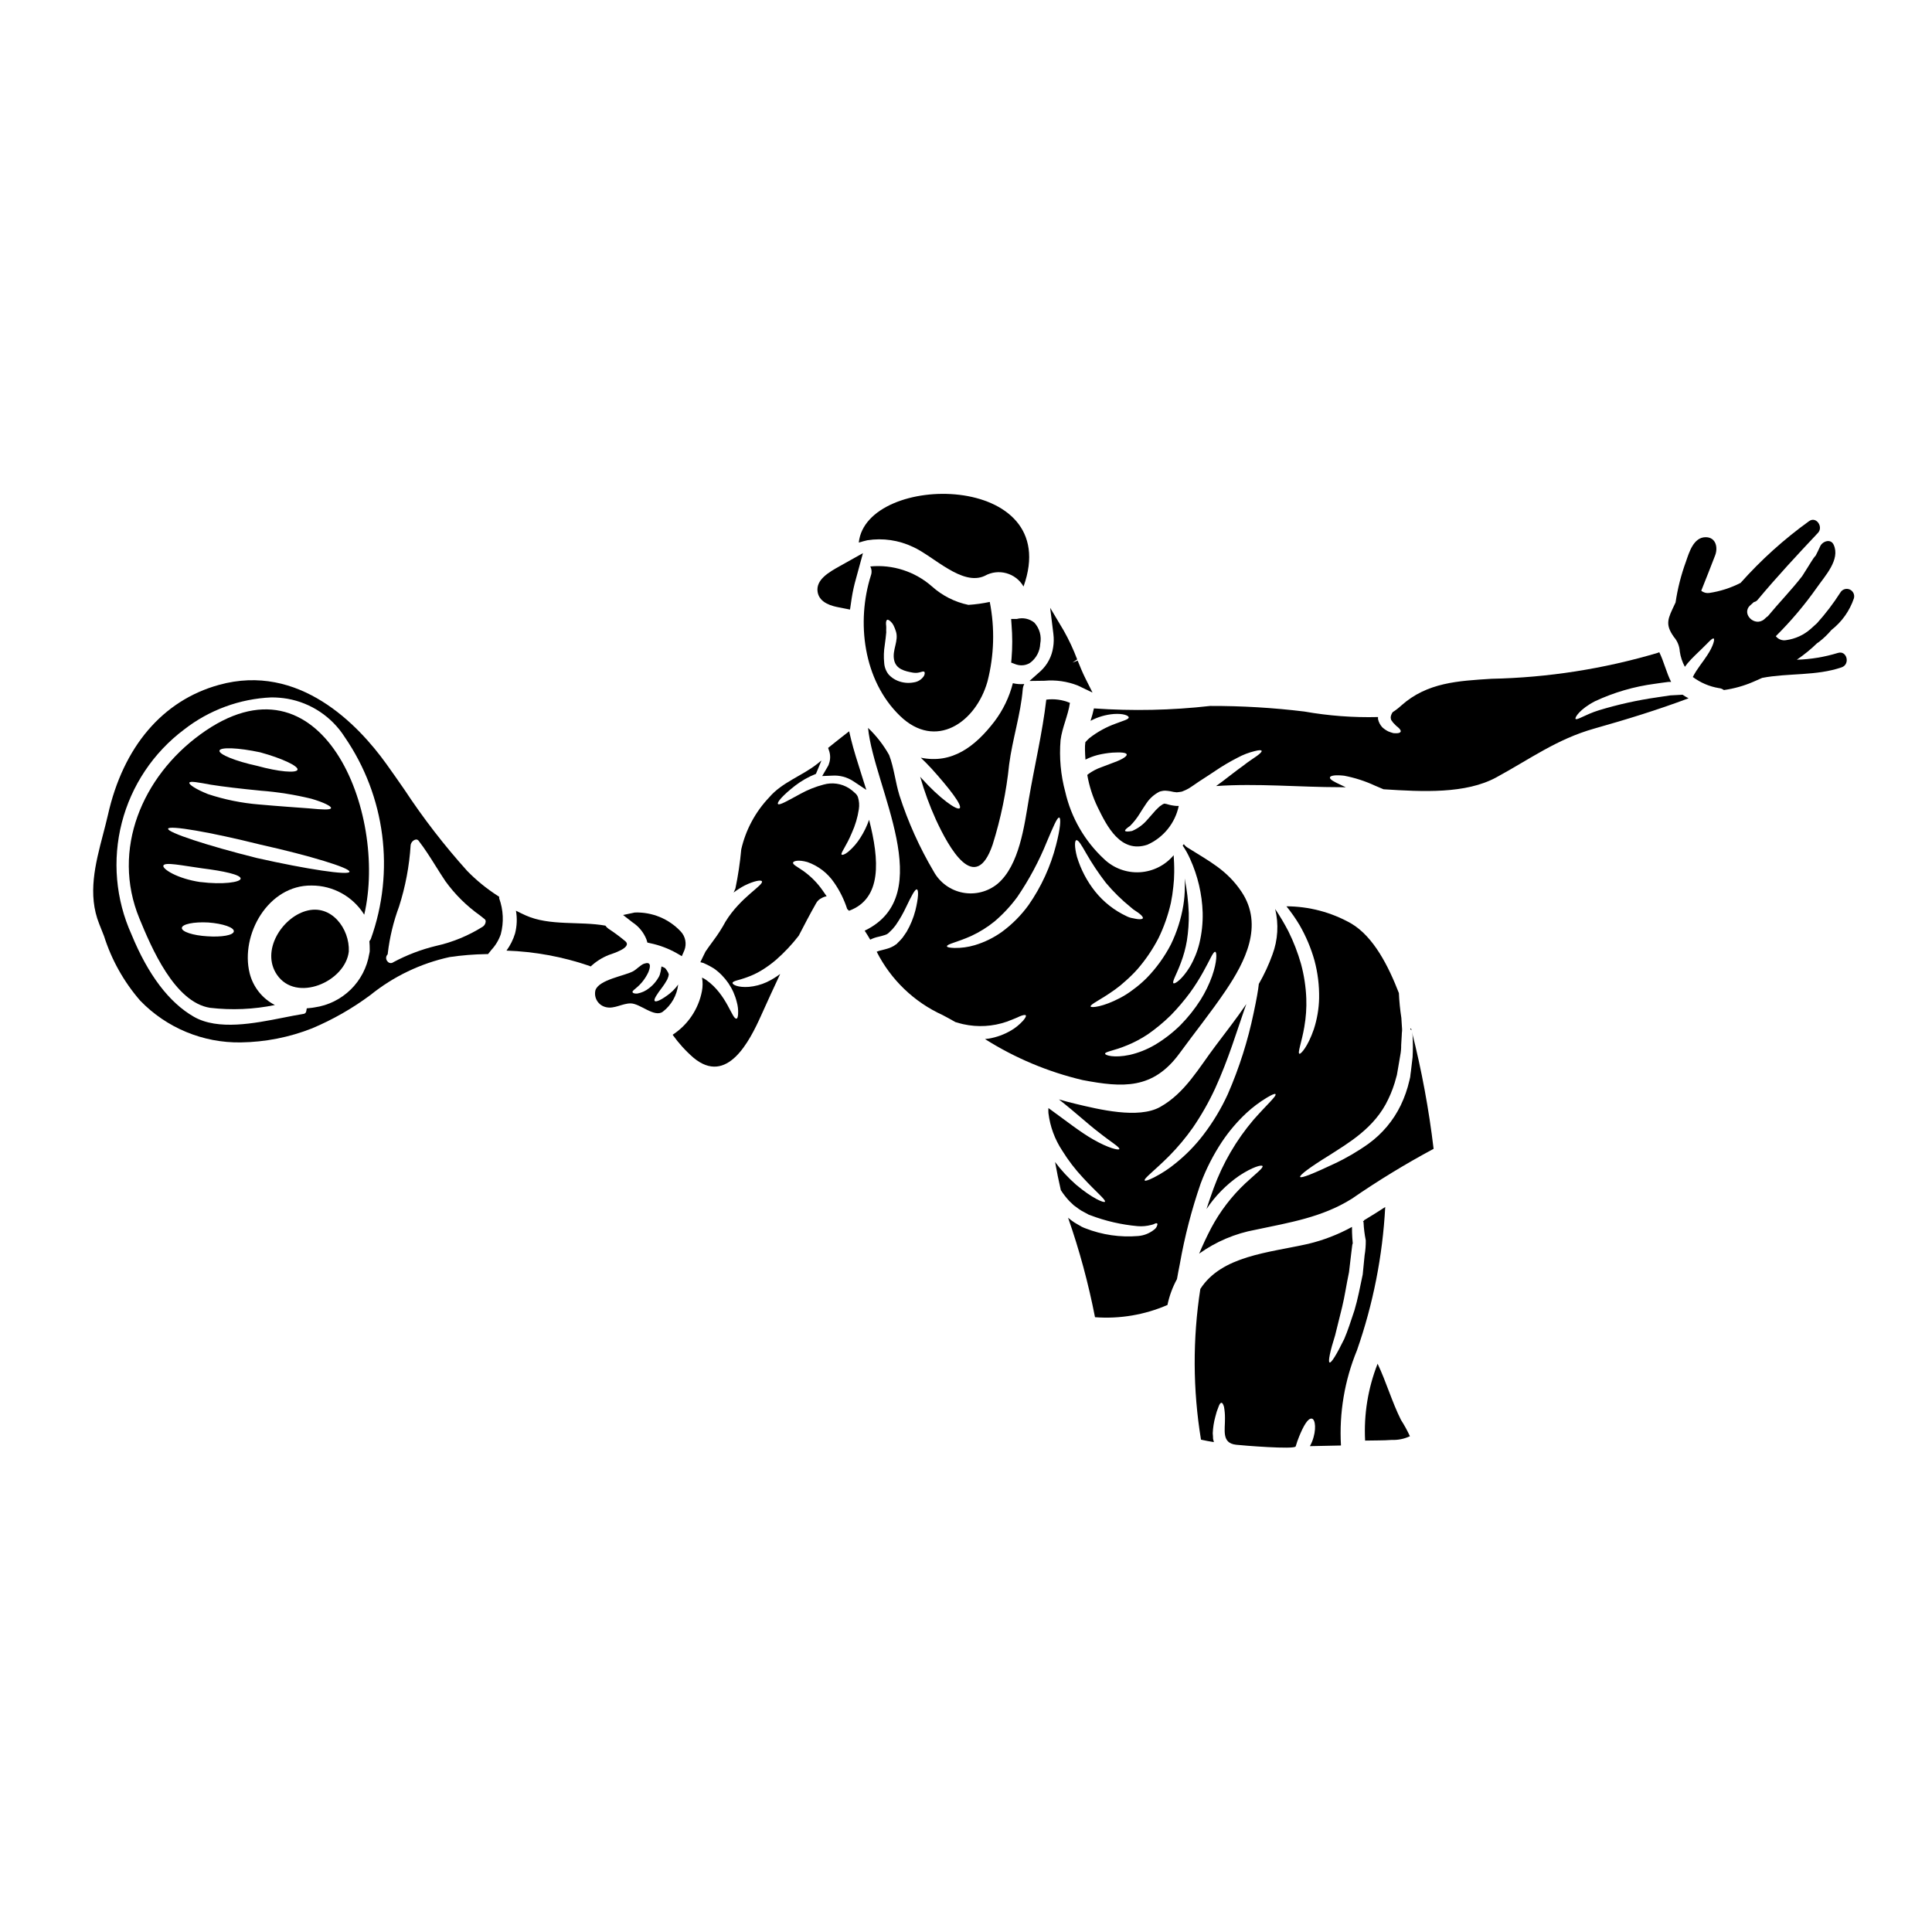 <?xml version="1.0" encoding="UTF-8"?>
<!-- Uploaded to: SVG Repo, www.svgrepo.com, Generator: SVG Repo Mixer Tools -->
<svg fill="#000000" width="800px" height="800px" version="1.1" viewBox="144 144 512 512" xmlns="http://www.w3.org/2000/svg">
 <g>
  <path d="m315.32 392.97 0.25 0.824 0.84 0.188c2.398 0.508 4.707 1.379 6.848 2.578l1.43 0.836 0.664-1.52c0.691-1.727 0.316-3.691-0.965-5.039-3.141-3.344-7.574-5.172-12.16-5.012l-3.102 0.66 2.504 1.949c1.668 1.094 2.957 2.68 3.691 4.535z"/>
  <path d="m366.22 304.94 3.043 0.602 0.453-3.07c0.27-1.719 0.645-3.422 1.125-5.094l1.852-6.789-6.141 3.438c-2.856 1.598-6.394 3.586-5.875 6.844 0.484 3.07 4.16 3.797 5.543 4.07z"/>
  <path d="m225.03 385.43c-6.398 1.871-11.883 10.574-7.66 16.848 5.094 7.555 18.152 1.895 19.066-6.117 0.285-6.004-4.637-12.738-11.406-10.73z"/>
  <path d="m197.09 338.63c-15.305 11.141-23.684 30.453-16.148 48.773 3.148 7.641 9.293 22.223 18.738 23.68 5.727 0.664 11.523 0.414 17.172-0.738-3.34-1.715-5.777-4.785-6.691-8.426-2.523-10.207 4.898-23.395 16.414-23.246 5.676-0.016 10.957 2.906 13.953 7.727 6.273-26.941-11.246-71.258-43.438-47.77zm15.867 4.746c5.769 1.574 10.188 3.656 9.883 4.613-0.305 0.957-5.074 0.523-10.668-1.023-5.746-1.238-10.234-3.07-10.012-4.047 0.219-0.977 5.047-0.777 10.797 0.457zm-14 48.75c-3.805-0.215-6.832-1.215-6.766-2.219s3.199-1.652 7.008-1.438c3.879 0.285 6.898 1.332 6.769 2.363s-3.262 1.559-7.012 1.293zm-1.828-14.363c-6.203-0.918-10.102-3.484-9.84-4.356 0.285-1.062 5.094 0 10.363 0.719 5.551 0.695 10.188 1.676 10.121 2.719-0.043 0.965-4.766 1.641-10.641 0.902zm39.48-2.723c-0.195 0.98-11.168-0.652-24.527-3.656-13.234-3.305-23.77-6.789-23.531-7.769s11.168 0.895 24.402 4.199c13.277 2.965 23.859 6.207 23.66 7.207zm-4.894-16.867c-0.152 0.5-2.305 0.395-5.68 0.062-3.422-0.262-8.098-0.566-13.383-1.043l0.004 0.004c-4.613-0.375-9.164-1.301-13.559-2.758-3.266-1.309-5.051-2.547-4.922-3.004 0.172-0.523 2.363-0.086 5.723 0.523 3.242 0.52 7.902 1.062 13.125 1.574l0.004 0.004c4.539 0.34 9.047 1.055 13.473 2.133 3.387 0.984 5.371 2.027 5.219 2.488z"/>
  <path d="m363.64 346.59c-0.113 0.258-0.242 0.504-0.395 0.742l-1.355 2.328 2.688-0.109c1.945-0.129 3.879 0.383 5.512 1.449l3.496 2.328-1.27-4.016c-1.078-3.394-2.094-6.598-2.754-9.281l-0.531-2.231-1.812 1.41c-0.66 0.516-1.328 1.051-1.988 1.574l-1.766 1.418 0.324 0.977-0.004-0.004c0.332 1.117 0.273 2.316-0.164 3.398z"/>
  <path d="m388.21 350.25c-0.129-0.129-0.215-0.262-0.348-0.395v0.004c1.109 3.891 2.504 7.695 4.176 11.383 3.422 7.398 10.406 20.074 15.02 6.594v-0.004c2.176-6.918 3.641-14.039 4.379-21.254 0.871-6.691 3.066-13.301 3.609-19.961v0.004c0.043-0.473 0.176-0.93 0.395-1.352-1.016 0.098-2.035 0.023-3.023-0.215-0.934 3.672-2.594 7.121-4.879 10.141-5.094 6.641-11.211 11.32-19.527 9.602 0.938 0.891 1.918 1.871 2.898 2.938 4.613 5.117 8.164 9.711 7.422 10.449-0.719 0.688-5.356-2.641-10.121-7.934z"/>
  <path d="m419.79 321.83-2.961 2.629 3.961-0.051c3.008-0.273 6.039 0.16 8.852 1.27l3.887 1.863-1.93-3.848c-0.738-1.488-1.379-3.066-2.016-4.641l-1.371 0.555 1.246-0.855 0.004-0.004c-0.988-2.637-2.184-5.195-3.57-7.644l-3.59-6.035 0.859 6.969h-0.004c0.145 1.152 0.125 2.316-0.059 3.461-0.344 2.43-1.512 4.664-3.309 6.332z"/>
  <path d="m385.95 288.94c5.445 2.441 13.016 10.469 19.023 7.664v-0.004c3.621-2.027 8.203-0.766 10.273 2.832 10.949-30.5-41.68-30.41-43.66-11.648 0.828-0.238 1.574-0.457 2.262-0.609 4.121-0.645 8.34-0.027 12.102 1.766z"/>
  <path d="m413.47 308.03h-1.508l0.109 1.574c0.242 2.953 0.242 5.922 0 8.879l-0.102 1.113 1.043 0.395c0.543 0.215 1.121 0.328 1.707 0.328 0.793 0 1.57-0.219 2.238-0.641 1.637-1.191 2.637-3.07 2.719-5.094 0.391-2.008-0.191-4.082-1.574-5.59-1.301-1.043-3.023-1.402-4.633-0.965z"/>
  <path d="m405.69 324.61c1.773-6.898 1.984-14.105 0.609-21.094-1.867 0.398-3.758 0.66-5.66 0.785-3.609-0.75-6.957-2.449-9.695-4.918-4.481-3.93-10.383-5.836-16.312-5.266 0.387 0.727 0.449 1.582 0.172 2.359-3.898 12.258-2.07 27.797 7.703 37.242 9.426 9.129 20.113 1.773 23.184-9.109zm-26.188-1.852c-0.691-0.871-1.105-1.934-1.18-3.047-0.16-1.586-0.109-3.191 0.148-4.766 0.195-1.352 0.309-2.418 0.395-3.352v-0.004c-0.023-0.383-0.023-0.766 0-1.152 0.004-0.355-0.02-0.711-0.062-1.066-0.023-0.629 0.086-1 0.305-1.109 0.215-0.109 0.59 0.109 1.023 0.543h-0.004c0.266 0.262 0.484 0.562 0.652 0.895 0.254 0.508 0.465 1.031 0.633 1.574 0.852 2.57-1.043 4.941-0.457 7.664 0.523 2.394 2.809 2.938 5.031 3.328 1.609 0.262 2.414-0.504 2.918-0.266 0.191 0.109 0.285 0.566-0.109 1.219l-0.004 0.004c-0.602 0.875-1.539 1.457-2.59 1.609-1.461 0.289-2.977 0.137-4.356-0.434-0.891-0.367-1.691-0.93-2.344-1.641z"/>
  <path d="m276.29 381.65-0.445-0.293v0.004c-2.914-1.875-5.609-4.074-8.031-6.555-6.062-6.734-11.613-13.918-16.598-21.484-1.633-2.363-3.246-4.676-4.856-6.91-7.441-10.348-23.09-26.809-44.348-20.906-14.91 4.129-25.352 16.367-29.406 34.449-0.395 1.703-0.84 3.434-1.297 5.172-2.043 7.816-4.16 15.906-1.004 23.754 0.426 1.055 0.84 2.109 1.246 3.148h0.004c1.992 6.316 5.258 12.152 9.598 17.152 6.977 7.223 16.633 11.227 26.672 11.07 6.461-0.094 12.855-1.352 18.871-3.723 5.5-2.316 10.699-5.285 15.484-8.848 6.117-4.934 13.297-8.371 20.977-10.047 3.215-0.473 6.457-0.734 9.711-0.785h0.465l0.852-1.066-0.004-0.004c1.129-1.203 1.992-2.629 2.531-4.191 0.836-3.141 0.688-6.461-0.422-9.516zm-34.012 11.172c-0.051 0.109-0.109 0.215-0.176 0.316l-0.215 0.297 0.031 0.367c0.043 0.516 0.062 1.031 0.062 1.551v0.094c0.016 0.211 0.016 0.422 0 0.633-0.02 0.23-0.059 0.461-0.121 0.684-0.59 3.602-2.312 6.918-4.914 9.473-2.606 2.555-5.953 4.211-9.566 4.731-0.453 0.082-0.902 0.145-1.336 0.18l-0.746 0.07-0.129 0.738v0.004c-0.043 0.406-0.375 0.723-0.785 0.742-1.648 0.262-3.441 0.617-5.324 0.992-7.699 1.523-17.27 3.426-23.676-0.238-6.574-3.769-12.133-11.109-16.531-21.809v-0.004c-4.203-9.289-5.109-19.73-2.574-29.605s8.363-18.594 16.52-24.711c6.637-5.172 14.723-8.145 23.129-8.508 1.426 0 2.848 0.117 4.254 0.355 6.254 1.109 11.758 4.793 15.172 10.152 10.777 15.68 13.352 35.586 6.926 53.496zm4.445 5.992c-0.457-0.457-0.52-1.172-0.156-1.703l0.18-0.23 0.027-0.293c0.5-4.215 1.496-8.355 2.977-12.336 1.695-5.285 2.727-10.758 3.074-16.297 0.109-0.668 0.578-1.215 1.215-1.434 0.09-0.027 0.184-0.043 0.281-0.043 0.258 0.008 0.496 0.141 0.637 0.355 1.664 2.148 3.121 4.477 4.535 6.727 0.836 1.328 1.668 2.656 2.547 3.969 2.531 3.5 5.621 6.559 9.145 9.055l1.203 0.957h0.004c0.223 0.16 0.344 0.426 0.32 0.703-0.043 0.52-0.309 0.996-0.73 1.305-3.805 2.406-7.996 4.137-12.391 5.117-3.957 0.953-7.773 2.41-11.359 4.332-0.469 0.363-1.141 0.281-1.508-0.184z"/>
  <path d="m518.35 418.42c0.105 1.914 0.105 3.832 0 5.746-0.133 0.957-0.219 1.969-0.352 2.961-0.062 0.5-0.105 1.023-0.195 1.523l-0.086 0.789c-0.105 0.523-0.129 0.609-0.215 0.938l-0.004-0.004c-0.516 2.258-1.285 4.445-2.285 6.531-1.965 4.055-4.902 7.559-8.551 10.203-2.879 2.051-5.938 3.836-9.145 5.332-5.352 2.527-8.707 3.898-8.965 3.461-0.262-0.438 2.719-2.652 7.707-5.723 4.871-3.148 12.078-7.203 15.648-14.887 0.895-1.855 1.602-3.793 2.109-5.789l0.172-0.609 0.133-0.762c0.086-0.52 0.172-1.023 0.262-1.523 0.172-1 0.328-1.969 0.5-2.938v-0.004c0.176-0.895 0.254-1.809 0.242-2.723 0.066-0.891 0.109-1.738 0.152-2.547 0-0.414 0.043-0.828 0.086-1.215v-0.523l-0.043-0.609c-0.062-0.789-0.105-1.574-0.148-2.305v-0.004c-0.336-2.176-0.555-4.371-0.652-6.57-2.723-7.012-6.641-14.934-12.715-18.48-5.215-2.938-11.098-4.492-17.086-4.508 1.281 1.578 2.445 3.242 3.484 4.988 1.688 2.93 3.012 6.059 3.934 9.316 0.883 3.281 1.301 6.676 1.242 10.074-0.066 2.781-0.535 5.539-1.395 8.184-1.574 4.594-3.441 6.66-3.828 6.512-0.543-0.195 0.586-2.965 1.309-7.141h-0.004c0.438-2.488 0.613-5.012 0.52-7.535-0.121-3.082-0.59-6.141-1.395-9.117-0.848-2.984-1.969-5.883-3.348-8.66-1.055-2.035-2.223-4.004-3.504-5.906 0.973 4.004 0.723 8.203-0.719 12.062-0.973 2.699-2.184 5.305-3.613 7.793-0.152 1.574-0.629 4.219-1.371 7.684-1.535 7.398-3.832 14.617-6.856 21.543-1.762 3.848-3.953 7.484-6.531 10.84-2.106 2.746-4.531 5.231-7.227 7.402-1.785 1.477-3.727 2.754-5.789 3.809-1.461 0.719-2.332 1.023-2.461 0.809-0.371-0.457 2.633-2.633 6.512-6.531 2.285-2.316 4.375-4.816 6.246-7.477 2.254-3.293 4.227-6.762 5.902-10.383 3.543-7.769 5.789-15.324 7.684-20.723 0.195-0.566 0.395-1.109 0.586-1.652-2.547 3.766-5.375 7.356-8.098 10.992-4.484 5.902-8.121 12.594-14.758 16.301-5.789 3.242-16.391 0.59-22.355-0.828-1.5-0.348-2.981-0.758-4.461-1.18 4.285 3.352 7.684 6.531 10.488 8.66 3.328 2.656 5.769 4.051 5.512 4.508-0.172 0.348-2.828-0.219-6.856-2.527-3.375-1.895-7.375-5.07-11.926-8.355l0.004-0.004c-0.035 0.453-0.035 0.902 0 1.352 0.43 3.539 1.676 6.926 3.633 9.902 1.594 2.578 3.441 4.992 5.512 7.203 3.543 3.852 6.137 5.902 5.832 6.375-0.238 0.395-3.422-0.934-7.641-4.504v0.004c-2.062-1.809-3.93-3.824-5.574-6.019 0.434 2.481 0.957 4.961 1.523 7.441v0.004c0.68 1.062 1.461 2.062 2.332 2.977 0.395 0.352 0.758 0.719 1.152 1.09 0.395 0.285 0.848 0.586 1.258 0.914 0.5 0.355 1.027 0.668 1.578 0.938l0.848 0.457 0.109 0.066 0.02 0.02 0.109 0.043 0.414 0.152h-0.004c4.035 1.535 8.262 2.508 12.562 2.894 1.207 0.094 2.418-0.02 3.59-0.328 0.355-0.07 0.703-0.195 1.023-0.367 0.266-0.105 0.438-0.105 0.547 0 0.109 0.105 0.086 0.262-0.023 0.543-0.125 0.41-0.379 0.766-0.723 1.023-1.211 0.996-2.699 1.602-4.262 1.738-4.773 0.406-9.578-0.293-14.039-2.043l-0.5-0.195-0.109-0.066-0.066-0.02-0.043-0.023-0.215-0.086-0.195-0.129-0.848-0.48-0.004-0.004c-0.594-0.316-1.164-0.68-1.699-1.086-0.305-0.238-0.586-0.48-0.891-0.719 3.012 8.605 5.394 17.418 7.137 26.371 6.566 0.492 13.156-0.621 19.199-3.242 0.496-2.398 1.348-4.711 2.523-6.859 0.219-1.18 0.457-2.59 0.789-4.16h-0.004c1.277-7.207 3.117-14.301 5.512-21.219 1.449-3.856 3.328-7.535 5.598-10.969 1.863-2.797 4.047-5.371 6.504-7.664 1.652-1.527 3.453-2.883 5.379-4.047 1.371-0.832 2.176-1.152 2.328-0.961 0.371 0.48-2.262 2.754-5.832 6.812l-0.004 0.004c-4.562 5.371-8.137 11.512-10.555 18.133-0.672 1.852-1.309 3.699-1.895 5.512v-0.004c2.309-3.469 5.254-6.465 8.684-8.836 3.543-2.332 5.902-2.941 6.16-2.57 0.328 0.457-1.781 2.023-4.547 4.594-3.629 3.406-6.672 7.387-9.016 11.777-1.238 2.363-2.305 4.656-3.219 6.852 4.457-3.188 9.566-5.352 14.957-6.332 8.902-1.895 17.609-3.262 25.488-8.207h0.004c6.973-4.812 14.207-9.23 21.68-13.234-1.246-10.477-3.172-20.863-5.773-31.094 0.059 0.348 0.172 0.691 0.195 1.059z"/>
  <path d="m509.08 505.4c-2.547 6.477-3.676 13.422-3.312 20.371 2.363-0.066 4.746 0 7.086-0.176 1.652 0.062 3.297-0.273 4.789-0.98-0.684-1.488-1.473-2.93-2.359-4.305-2.418-4.816-3.894-10.059-6.203-14.91z"/>
  <path d="m511.1 463.87c-1.828 1.18-3.676 2.363-5.57 3.484-0.043 0.07-0.082 0.145-0.109 0.219h-0.262l0.105 0.086s0.086 0.148 0.086 0.285h0.004c0.074 1.602 0.273 3.195 0.59 4.766 0.016 1.328-0.086 2.652-0.309 3.961-0.152 1.633-0.328 3.328-0.5 5.074-0.715 3.394-1.328 6.637-2.199 9.531-0.957 2.875-1.805 5.512-2.695 7.555-1.969 4.027-3.418 6.418-3.879 6.246-0.461-0.172 0.109-2.941 1.461-7.207 0.523-2.133 1.152-4.656 1.852-7.477 0.695-2.82 1.133-5.984 1.828-9.25 0.195-1.633 0.371-3.262 0.566-4.809 0.086-0.789 0.195-1.547 0.285-2.305l0.043-0.262 0.066-0.152c0.062-0.023 0-0.543 0-0.543-0.023-0.352-0.066-0.695-0.086-1.023-0.043-0.961-0.109-1.918-0.086-2.898l-0.004-0.004c-3.644 2.004-7.539 3.512-11.582 4.484-10.492 2.363-22.941 3.148-28.602 11.949-2.055 13.242-1.996 26.723 0.172 39.945 1.133 0.238 2.266 0.477 3.422 0.652-0.023-0.023-0.219-0.852-0.219-0.852 0-0.5-0.043-0.98-0.086-1.461h-0.004c0.062-1.484 0.289-2.961 0.68-4.394 0.211-0.922 0.504-1.824 0.867-2.695 0.238-0.676 0.5-1.023 0.758-1.023 0.262 0 0.48 0.395 0.676 1.066h0.004c0.172 0.969 0.262 1.949 0.258 2.934 0.066 3.148-1 6.691 2.961 7.121 1.438 0.172 15.543 1.328 15.781 0.434 0.258-0.895 0.562-1.773 0.918-2.633 1.109-2.719 2.305-4.894 3.348-4.723 0.961 0.129 1.309 3.004 0.066 6.113-0.164 0.402-0.355 0.797-0.566 1.18 2.754-0.066 5.488-0.129 8.23-0.172-0.496-8.621 0.953-17.242 4.242-25.227 4.281-12.242 6.801-25.027 7.488-37.977z"/>
  <path d="m589.85 328.11c-1.02 0.043-2.086 0.109-3.176 0.172-1.156 0.18-2.336 0.352-3.543 0.523v0.004c-5.207 0.742-10.352 1.887-15.387 3.414-3.656 1.133-5.856 2.754-6.203 2.285-0.266-0.328 1.129-2.59 5.156-4.68v0.004c5.016-2.34 10.355-3.898 15.84-4.621 1.309-0.215 2.441-0.328 3.637-0.5h0.695c-1.262-2.461-1.969-5.551-3.148-7.871-0.109 0.043-0.215 0.105-0.328 0.148h0.004c-14.348 4.266-29.199 6.59-44.164 6.898-8.75 0.566-17 0.938-23.879 7.086-0.711 0.652-1.473 1.242-2.285 1.762-0.281 0.398-0.461 0.863-0.523 1.348 0.008 0.262 0.059 0.52 0.156 0.766 0.238 0.238 0.371 0.586 0.629 0.809v-0.004c0.242 0.227 0.477 0.465 0.695 0.715 0.254 0.188 0.496 0.395 0.723 0.613 0.371 0.395 0.543 0.715 0.434 0.938-0.109 0.219-0.434 0.371-0.957 0.395v-0.004c-0.32 0.016-0.641 0.008-0.957-0.02-0.461-0.125-0.91-0.277-1.352-0.457-0.559-0.277-1.078-0.629-1.547-1.047-0.59-0.617-0.996-1.383-1.18-2.219v-0.543c-6.539 0.168-13.082-0.324-19.523-1.461-8.277-1.012-16.609-1.504-24.945-1.48-10.23 1.156-20.547 1.375-30.82 0.652-0.238 1.109-0.543 2.199-0.895 3.285l0.004 0.004c1.914-1.023 4.019-1.637 6.18-1.809 2.566-0.172 3.898 0.438 3.938 0.895 0.023 0.543-1.5 0.895-3.398 1.633h0.004c-2.543 0.906-4.922 2.215-7.051 3.875-0.395 0.352-0.719 0.719-1.047 1.066-0.094 0.652-0.129 1.309-0.105 1.969 0.02 0.891 0.062 1.781 0.129 2.652 1.027-0.52 2.106-0.926 3.219-1.219 1.301-0.32 2.629-0.531 3.965-0.633 2.219-0.129 3.59-0.02 3.742 0.457 0.152 0.477-1.109 1.309-3.18 2.07-1 0.395-2.195 0.828-3.504 1.328-1.27 0.441-2.461 1.07-3.543 1.871-0.066 0.07-0.137 0.137-0.215 0.195 0.516 2.965 1.441 5.844 2.754 8.555 2.441 5.008 6.074 12.32 13.191 9.922 4.25-1.895 7.336-5.715 8.293-10.27h-0.605c-0.801-0.059-1.594-0.203-2.363-0.434-0.203-0.074-0.418-0.121-0.633-0.137-0.027-0.008-0.059-0.016-0.086-0.02l-0.02-0.043-0.219 0.062-0.215 0.09-0.062 0.02-0.219 0.152-0.586 0.395c-0.395 0.371-0.762 0.695-1.133 1.086-0.758 0.852-1.457 1.656-2.109 2.398h-0.008c-1.109 1.336-2.519 2.387-4.113 3.066-1.109 0.219-1.762 0.176-1.852-0.043-0.086-0.219 0.395-0.672 1.328-1.305v0.004c0.988-1 1.855-2.109 2.59-3.312 0.5-0.789 1.066-1.719 1.785-2.754 0.844-1.238 1.98-2.25 3.309-2.949l0.238-0.105 0.457-0.109c0.297-0.074 0.605-0.113 0.914-0.109 0.461 0.023 0.918 0.074 1.371 0.152 0.559 0.145 1.125 0.238 1.699 0.285 0.254-0.02 0.508-0.047 0.762-0.09l0.52-0.086c0.109-0.016 0.215-0.055 0.309-0.109 0.543-0.199 1.07-0.449 1.574-0.738 1.109-0.676 2.332-1.609 3.543-2.363 1.211-0.75 2.332-1.543 3.418-2.238h-0.004c1.934-1.316 3.949-2.508 6.031-3.57 1.414-0.766 2.922-1.344 4.484-1.723 1.109-0.285 1.738-0.328 1.852-0.086 0.109 0.238-0.371 0.715-1.262 1.371-0.895 0.652-2.195 1.438-3.719 2.656-1.574 1.109-3.398 2.566-5.465 4.133-0.523 0.371-1.066 0.789-1.613 1.18 10.949-0.762 21.941 0.305 32.914 0.305 0.477 0 0.98 0.023 1.457 0.023l-1.18-0.566c-1.871-0.852-3.09-1.5-3.027-2.023 0.062-0.523 1.48-0.738 3.766-0.48h-0.004c2.824 0.535 5.574 1.422 8.18 2.633 0.789 0.328 1.547 0.652 2.262 0.961 10.426 0.672 21.766 1.258 29.887-3.148 8.965-4.871 16.043-10.145 26.008-12.949 8.559-2.418 16.758-4.941 24.945-8.012h0.004c-0.547-0.273-1.07-0.586-1.574-0.938z"/>
  <path d="m517.94 416.55c-0.09 0-0.176 0.023-0.176 0.133v0.086l0.328 0.285h-0.004c-0.035-0.172-0.086-0.34-0.148-0.504z"/>
  <path d="m411.91 417.1c-1.801 1.059-3.777 1.781-5.836 2.133-0.348 0.062-0.695 0.086-1.043 0.129 7.953 5.023 16.684 8.691 25.836 10.859 10.73 2.047 18.676 2.527 25.707-7.055 4.047-5.551 8.379-10.926 12.23-16.625 5.16-7.641 10.125-17.281 4.246-26.164-3.898-5.856-8.66-8.164-14.344-11.758v0.004c-0.387-0.234-0.719-0.547-0.98-0.914-0.113 0.113-0.215 0.238-0.305 0.371 0.762 1.117 1.422 2.301 1.969 3.543 2.035 4.477 3.168 9.312 3.328 14.23 0.066 2.742-0.227 5.477-0.871 8.141-0.535 2.188-1.387 4.285-2.527 6.227-2.066 3.375-3.984 4.594-4.328 4.352-0.48-0.309 0.828-2.363 1.969-5.488v0.004c0.711-1.875 1.238-3.812 1.574-5.789 0.387-2.434 0.551-4.894 0.5-7.359-0.121-3.07-0.484-6.125-1.086-9.137 0.059 0.785 0.07 1.574 0.043 2.359-0.012 1.59-0.141 3.18-0.395 4.746-0.594 3.606-1.707 7.102-3.305 10.387-1.68 3.246-3.832 6.231-6.383 8.855-1.117 1.125-2.328 2.16-3.613 3.094-1.098 0.848-2.269 1.594-3.5 2.238-4.484 2.363-7.66 2.656-7.769 2.242-0.172-0.566 2.609-1.719 6.398-4.441v0.004c1.027-0.738 2.008-1.539 2.938-2.398 1.086-0.961 2.121-1.984 3.09-3.066 2.164-2.5 4.027-5.25 5.551-8.188 1.453-2.981 2.555-6.121 3.289-9.355 0.289-1.418 0.508-2.848 0.648-4.289 0.152-1.266 0.23-2.535 0.238-3.809 0.023-1.758-0.062-3.305-0.148-4.547-2.242 2.684-5.5 4.32-8.996 4.516-3.492 0.191-6.914-1.07-9.441-3.492-5.144-4.773-8.73-10.984-10.293-17.828-1.207-4.465-1.625-9.105-1.242-13.711 0.434-3.352 2.004-6.531 2.481-9.859-1.977-0.832-4.141-1.125-6.266-0.852-1.004 8.707-3.18 17.805-4.637 26.422-1.18 6.898-2.484 17.48-8.266 22.375-2.574 2.117-5.953 2.977-9.223 2.352-3.273-0.625-6.094-2.676-7.703-5.594-3.762-6.363-6.805-13.121-9.074-20.156-1.086-3.481-1.457-7.398-2.754-10.75h-0.004c-1.488-2.652-3.367-5.066-5.574-7.164 1.547 15.785 18.781 44.297-0.895 53.742 0.504 0.789 1.004 1.543 1.461 2.363h0.043 0.004c0.695-0.352 1.434-0.609 2.199-0.762 0.531-0.121 1.055-0.266 1.574-0.434 0.195-0.086 0.238-0.066 0.48-0.172l0.395-0.238 0.043-0.043 0.09-0.066c0.348-0.371 0.738-0.672 1.066-1.043 0.328-0.371 0.629-0.762 0.934-1.152v-0.008c1.027-1.496 1.93-3.078 2.699-4.723 1.395-2.918 2.363-4.809 2.852-4.656 0.488 0.152 0.418 2.219-0.395 5.551-0.516 1.996-1.301 3.914-2.34 5.695-0.352 0.5-0.695 1.023-1.066 1.547-0.43 0.512-0.887 1-1.375 1.457l-0.172 0.195-0.215 0.152h-0.023l-0.043 0.023-0.086 0.062-0.371 0.266c-0.379 0.219-0.773 0.406-1.184 0.566-0.695 0.234-1.414 0.434-1.969 0.562h0.004c-0.457 0.09-0.902 0.219-1.332 0.395-0.023 0.023-0.055 0.039-0.086 0.043 3.75 7.418 9.914 13.34 17.48 16.785 1.129 0.586 2.262 1.215 3.375 1.852 0.695 0.191 1.352 0.414 2.066 0.562l-0.004-0.004c3.848 0.859 7.859 0.625 11.582-0.672 1.395-0.543 2.57-0.98 3.441-1.418 0.871-0.348 1.438-0.457 1.574-0.234 0.137 0.219-0.129 0.695-0.738 1.414h-0.004c-0.926 1.023-2.004 1.898-3.195 2.598zm30.699 3.961v-0.004c1.969-0.801 3.852-1.801 5.617-2.981 2.144-1.5 4.164-3.172 6.031-5.004 1.84-1.883 3.551-3.891 5.117-6.012 1.27-1.754 2.434-3.586 3.481-5.481 1.828-3.242 2.652-5.465 3.199-5.332 0.457 0.062 0.5 2.613-0.828 6.398h0.004c-0.789 2.199-1.812 4.312-3.051 6.297-1.539 2.426-3.336 4.68-5.352 6.727-2.059 2.031-4.359 3.805-6.848 5.277-2.059 1.199-4.289 2.078-6.613 2.613-4.137 0.871-6.465 0.109-6.508-0.305-0.07-0.562 2.496-0.82 5.738-2.199zm-13.375-54.395c0.543-0.129 1.352 1.258 2.57 3.394 1.57 2.75 3.332 5.391 5.266 7.898 1.988 2.375 4.203 4.547 6.613 6.492 0.414 0.387 0.867 0.73 1.352 1.02 0.379 0.242 0.742 0.504 1.09 0.789 0.566 0.477 0.828 0.871 0.738 1.086-0.086 0.215-0.566 0.309-1.309 0.238-0.371-0.043-0.789-0.129-1.309-0.238h0.004c-0.59-0.086-1.164-0.27-1.695-0.543-3.234-1.512-6.082-3.746-8.316-6.531-2.18-2.734-3.816-5.859-4.828-9.203-0.684-2.594-0.633-4.297-0.176-4.402zm-19.633 24.227c-2.211 1.598-4.676 2.812-7.289 3.59-1.738 0.516-3.543 0.766-5.356 0.738-1.281-0.043-1.969-0.172-2.004-0.438-0.043-0.605 2.656-1.043 6.469-2.754h-0.004c2.195-1.023 4.258-2.309 6.137-3.832 2.266-1.926 4.297-4.109 6.055-6.508 3.125-4.59 5.75-9.5 7.832-14.648 1.676-3.961 2.754-6.531 3.266-6.375 0.512 0.152 0.305 2.875-0.828 7.227l0.004-0.004c-1.457 5.723-3.934 11.133-7.312 15.973-1.949 2.688-4.301 5.059-6.969 7.031z"/>
  <path d="m374.32 361.25c-0.57 1.641-1.328 3.211-2.262 4.68-0.883 1.434-1.984 2.715-3.269 3.805-0.977 0.789-1.574 0.895-1.758 0.738-0.309-0.395 1.238-2.195 2.719-5.766 0.906-1.984 1.527-4.086 1.852-6.246 0.168-1.078 0.086-2.18-0.242-3.219-0.156-0.418-0.418-0.785-0.762-1.066-0.48-0.473-1.008-0.898-1.574-1.266-2.023-1.281-4.496-1.637-6.793-0.977-2.125 0.555-4.172 1.375-6.094 2.434-3.441 1.875-5.637 3.148-5.965 2.699s1.309-2.332 4.57-4.875c1.676-1.285 3.523-2.332 5.488-3.109 0.371-0.938 0.891-2.07 1.352-3.266h-0.004c0.039-0.086 0.066-0.172 0.086-0.262-0.395 0.305-0.762 0.629-1.152 0.934-4.008 3.148-9.254 4.832-12.645 8.797-3.672 3.848-6.238 8.617-7.426 13.801-0.316 3.481-0.832 6.938-1.547 10.359-0.129 0.371-0.328 0.715-0.477 1.086 0.93-0.703 1.91-1.328 2.938-1.871 2.59-1.262 4.352-1.523 4.551-1.109 0.566 1-5.66 4.199-9.621 10.664-0.945 1.754-2.023 3.438-3.223 5.031-0.789 1.086-1.5 2.047-2.09 2.918-0.395 0.848-0.914 1.805-1.371 2.828 0.285 0.062 0.543 0.129 0.828 0.215 0.949 0.414 1.871 0.895 2.754 1.438 3.031 2.137 5.188 5.301 6.07 8.902 0.293 1.023 0.41 2.086 0.352 3.148-0.043 0.738-0.172 1.18-0.395 1.238-1.18 0.371-2.484-6.297-8.055-10.234v0.004c-0.348-0.246-0.719-0.457-1.109-0.629 0.211 1.18 0.203 2.391-0.023 3.566-0.906 4.758-3.711 8.938-7.769 11.582 1.594 2.234 3.441 4.273 5.512 6.074 8.922 7.441 14.887-4.402 17.914-11.125 1.652-3.656 3.328-7.356 5.074-11.055h-0.004c-1.117 0.844-2.324 1.574-3.594 2.172-1.484 0.676-3.074 1.094-4.699 1.242-2.918 0.215-4.328-0.59-4.328-1.023 0-0.566 1.762-0.738 3.832-1.523 1.277-0.453 2.512-1.027 3.676-1.719 1.438-0.863 2.801-1.848 4.07-2.941 2.188-1.922 4.184-4.047 5.965-6.352 1.504-2.918 3.027-5.812 4.617-8.621 0.32-0.578 0.812-1.043 1.41-1.328 0.422-0.254 0.891-0.426 1.375-0.5-0.352-0.5-0.676-1-1.023-1.48-1.406-2.039-3.16-3.812-5.18-5.246-1.48-1.043-2.875-1.695-2.699-2.219 0.152-0.414 1.414-0.789 3.785-0.129v-0.004c2.883 1.012 5.367 2.918 7.086 5.445 1.496 2.144 2.66 4.504 3.465 6.992 0.152 0.176 0.348 0.328 0.5 0.48 8.754-3.219 8.055-13.43 5.312-24.113z"/>
  <path d="m309.72 393.44c-1.422-1.191-2.91-2.297-4.461-3.309-0.32-0.227-0.602-0.508-0.828-0.828-6.766-1.219-14.758 0.152-21.133-2.719-0.852-0.395-1.695-0.789-2.57-1.242v-0.004c0.355 2.012 0.277 4.078-0.238 6.055-0.496 1.625-1.262 3.152-2.266 4.527 7.465 0.258 14.852 1.613 21.918 4.027 0.137 0.043 0.27 0.102 0.395 0.172 1.398-1.309 3.031-2.34 4.809-3.047 0.828-0.305 6.312-1.938 4.375-3.633z"/>
  <path d="m323.11 405.71c-0.496 0.594-1.047 1.133-1.652 1.613-2.156 1.672-3.57 2.281-3.938 1.969-0.395-0.371 0.586-1.832 2.066-3.766v-0.004c0.375-0.5 0.719-1.027 1.023-1.574 0.164-0.234 0.285-0.492 0.371-0.762 0.117-0.25 0.191-0.516 0.219-0.789 0.172-0.191-0.309-1.086-0.918-1.828v0.004c-0.312-0.18-0.641-0.332-0.98-0.457-0.062 0.371-0.129 0.828-0.215 1.281-0.062 0.285-0.152 0.652-0.215 0.852l-0.109 0.285-0.152 0.324-0.086 0.152-0.004-0.004c-0.219 0.402-0.473 0.781-0.762 1.137-0.484 0.637-1.059 1.211-1.699 1.695-0.906 0.75-1.992 1.25-3.148 1.461-0.789 0.062-1.18-0.109-1.285-0.352-0.105-0.238 0.309-0.566 0.828-1h-0.004c1.449-1.16 2.606-2.644 3.379-4.328 0.672-1.695 0.629-2.852-1.18-2.219-0.895 0.328-2.004 1.547-2.918 2.027-2.332 1.215-8.945 2.195-9.926 4.961v-0.004c-0.25 0.977-0.094 2.008 0.438 2.863s1.387 1.457 2.371 1.668c2.195 0.52 4.328-1.023 6.508-1.004 2.527 0 6.297 3.852 8.535 2.199h-0.004c2.281-1.75 3.75-4.352 4.07-7.207-0.199 0.305-0.418 0.523-0.613 0.805z"/>
  <path d="m626.03 314.13c1.215-0.934 2.324-1.996 3.309-3.172 2.766-2.156 4.84-5.074 5.965-8.398 0.27-0.953-0.215-1.961-1.129-2.348-0.914-0.383-1.973-0.031-2.469 0.828-1.836 2.871-3.906 5.59-6.188 8.121l-1.652 1.492c-1.82 1.621-4.086 2.66-6.504 2.988-1.039 0.199-2.106-0.203-2.754-1.047 4.004-3.969 7.652-8.285 10.895-12.898 2.121-3.055 6.266-7.414 4.43-11.336-0.789-1.723-3.019-0.906-3.594 0.473-0.355 0.84-0.789 1.637-1.18 2.43h-0.004c-0.215 0.223-0.414 0.469-0.594 0.727-1.02 1.535-1.945 3.148-2.961 4.684-2.832 3.672-6.141 7.039-9.102 10.629l0.004-0.004c-0.117 0.094-0.242 0.184-0.371 0.266-0.195 0.176-0.371 0.352-0.566 0.523-2.547 2.199-6.246-1.48-3.699-3.699 0.32-0.273 0.613-0.555 0.926-0.832 0.391-0.07 0.746-0.281 0.996-0.59 5.117-6.133 10.543-11.961 16.008-17.77 1.461-1.574-0.492-4.453-2.363-3.09v-0.004c-6.633 4.777-12.727 10.266-18.164 16.371-2.606 1.336-5.414 2.238-8.309 2.668-0.758 0.109-1.527-0.105-2.113-0.598 1.234-3.125 2.496-6.238 3.68-9.363 0.789-2.051 0.23-4.789-2.473-4.816-3.258-0.031-4.43 4.066-5.262 6.469v-0.004c-1.285 3.508-2.207 7.141-2.754 10.836-0.07 0.145-0.145 0.293-0.211 0.438-1.781 3.809-2.676 5.266-0.238 8.688h-0.004c0.941 1.078 1.496 2.441 1.574 3.871 0.207 1.422 0.664 2.793 1.348 4.051 0.238-0.328 0.48-0.652 0.715-0.938 1.332-1.574 2.57-2.633 3.543-3.613 1.969-1.875 2.961-3.148 3.375-2.941 0.328 0.129-0.066 1.938-1.676 4.375-1.043 1.676-2.754 3.613-3.852 5.809l-0.004 0.004c2.027 1.516 4.387 2.523 6.883 2.941 0.488 0.039 0.961 0.219 1.348 0.52 2.715-0.375 5.363-1.125 7.875-2.219 0.754-0.316 1.52-0.66 2.277-1.004 6.949-1.332 14.293-0.469 21.066-2.801 2.363-0.824 1.359-4.625-1.047-3.797v-0.004c-3.516 1.078-7.16 1.68-10.836 1.785 1.922-1.309 3.731-2.781 5.402-4.402 0.156-0.117 0.316-0.188 0.453-0.297z"/>
 </g>
</svg>
